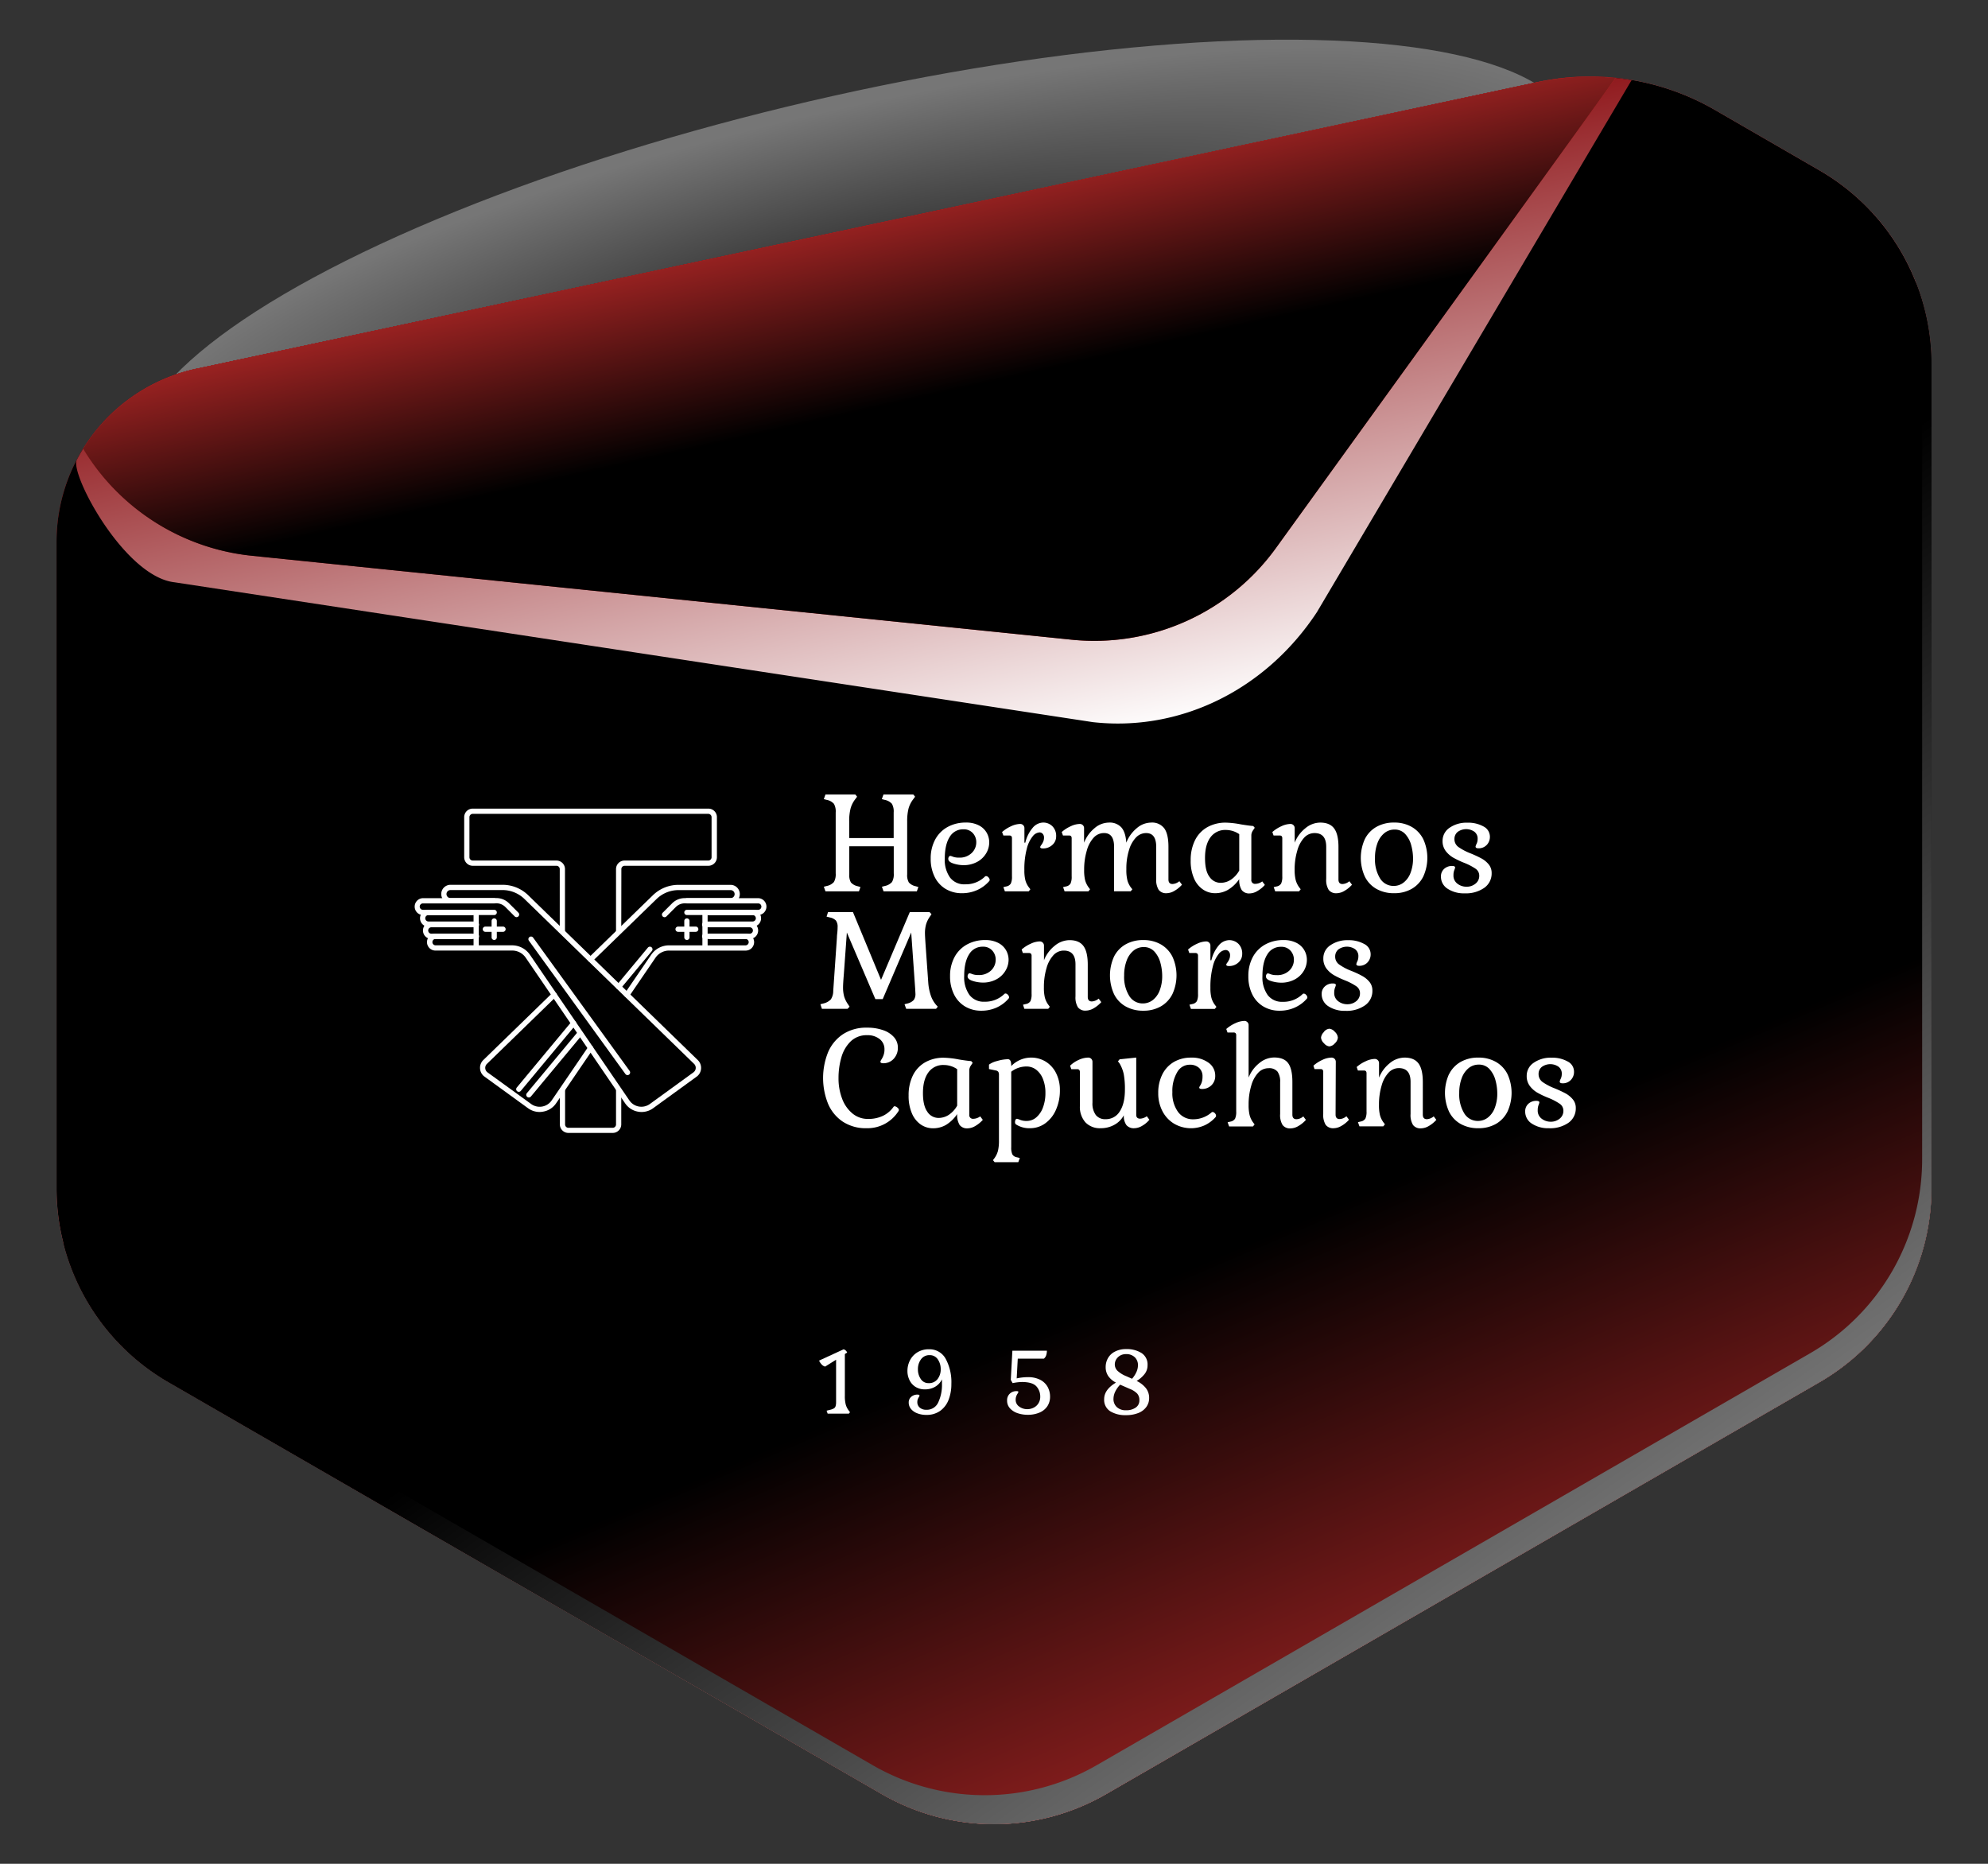 <svg xmlns="http://www.w3.org/2000/svg" xmlns:xlink="http://www.w3.org/1999/xlink" viewBox="0 0 759.83 712.34"><rect x="0" y="0" width="759.83" height="712.34" fill="#333333" stroke="none"/><defs><style>.cls-1{isolation:isolate;}.cls-2{opacity:0.33;fill:url(#radial-gradient);}.cls-2,.cls-4,.cls-7{mix-blend-mode:multiply;}.cls-3{fill:url(#linear-gradient);}.cls-4{fill:url(#linear-gradient-2);}.cls-5,.cls-6,.cls-9{mix-blend-mode:screen;}.cls-5{fill:url(#linear-gradient-3);}.cls-6{fill:url(#linear-gradient-4);}.cls-7{fill:url(#linear-gradient-5);}.cls-8{fill:url(#linear-gradient-6);}.cls-9{fill:url(#linear-gradient-7);}.cls-10{fill:#fff;}</style><radialGradient id="radial-gradient" cx="330.66" cy="101.85" r="292.41" gradientTransform="matrix(1, 0, 0, 0.25, -3.89, 89.36)" gradientUnits="userSpaceOnUse"><stop offset="0"></stop><stop offset="1" stop-color="#fff"></stop></radialGradient><linearGradient id="linear-gradient" x1="613.99" y1="655.99" x2="171.66" y2="-22.96" gradientUnits="userSpaceOnUse"><stop offset="0" stop-color="#d02e2d"></stop><stop offset="1" stop-color="#8d1317"></stop></linearGradient><linearGradient id="linear-gradient-2" x1="613.99" y1="655.99" x2="171.66" y2="-22.96" gradientUnits="userSpaceOnUse"><stop offset="0" stop-color="#fff"></stop><stop offset="1" stop-color="#8d1317"></stop></linearGradient><linearGradient id="linear-gradient-3" x1="564.38" y1="729.03" x2="459.36" y2="482.89" gradientUnits="userSpaceOnUse"><stop offset="0" stop-color="#d02e2d"></stop><stop offset="1"></stop></linearGradient><linearGradient id="linear-gradient-4" x1="792.57" y1="887.82" x2="431.97" y2="373.01" gradientUnits="userSpaceOnUse"><stop offset="0" stop-color="#fff"></stop><stop offset="1"></stop></linearGradient><linearGradient id="linear-gradient-5" x1="366.63" y1="294.73" x2="322.34" y2="85.26" xlink:href="#linear-gradient-2"></linearGradient><linearGradient id="linear-gradient-6" x1="358.79" y1="262.33" x2="321.47" y2="85.79" gradientUnits="userSpaceOnUse"><stop offset="0.01" stop-color="#d02e2d"></stop><stop offset="0.54" stop-color="#8d1317"></stop><stop offset="0.65" stop-color="#911518"></stop><stop offset="0.76" stop-color="#9c191c"></stop><stop offset="0.87" stop-color="#af2122"></stop><stop offset="0.98" stop-color="#ca2c2b"></stop><stop offset="1" stop-color="#d02e2d"></stop></linearGradient><linearGradient id="linear-gradient-7" x1="315.59" y1="60.59" x2="336.94" y2="155.48" xlink:href="#linear-gradient-3"></linearGradient></defs><g class="cls-1"><g id="Capa_1" data-name="Capa 1"><ellipse class="cls-2" cx="326.84" cy="113.78" rx="282.26" ry="77.07" transform="translate(-17.28 77.05) rotate(-13.1)"></ellipse><path class="cls-3" d="M695.41,65.11,655.42,42a95.38,95.38,0,0,0-67.59-10.66L75.13,140.93A67.67,67.67,0,0,0,21.61,207.1v247a85.63,85.63,0,0,0,42.81,74.15L337.1,685.72a85.59,85.59,0,0,0,85.62,0L695.41,528.29a85.63,85.63,0,0,0,42.81-74.15V139.26A85.64,85.64,0,0,0,695.41,65.11Z"></path><path class="cls-4" d="M695.41,65.11,655.42,42a95.38,95.38,0,0,0-67.59-10.66L75.13,140.93A67.67,67.67,0,0,0,21.61,207.1v247a85.63,85.63,0,0,0,42.81,74.15L337.1,685.72a85.59,85.59,0,0,0,85.62,0L695.41,528.29a85.63,85.63,0,0,0,42.81-74.15V139.26A85.64,85.64,0,0,0,695.41,65.11Z"></path><path class="cls-5" d="M695.41,65.11,655.42,42a95.38,95.38,0,0,0-67.59-10.66L75.13,140.93A67.67,67.67,0,0,0,21.61,207.1v247a85.63,85.63,0,0,0,42.81,74.15L337.1,685.72a85.59,85.59,0,0,0,85.62,0L695.41,528.29a85.63,85.63,0,0,0,42.81-74.15V139.26A85.64,85.64,0,0,0,695.41,65.11Z"></path><path class="cls-6" d="M732.1,107.55a85.49,85.49,0,0,1,2.56,20.64V443.06a85.62,85.62,0,0,1-42.81,74.15L419.17,674.65a85.64,85.64,0,0,1-85.62,0L60.86,517.21a85.57,85.57,0,0,1-36.69-42.43,85.59,85.59,0,0,0,40.25,53.51L337.1,685.72a85.59,85.59,0,0,0,85.62,0L695.41,528.29a85.63,85.63,0,0,0,42.81-74.15V139.26A85.43,85.43,0,0,0,732.1,107.55Z"></path><path class="cls-7" d="M66.7,222.55l351,53.45c33.34,3.73,66-12.27,85.61-42L623.62,30.62a95.21,95.21,0,0,0-35.79.74L75.13,140.93a67.52,67.52,0,0,0-45.79,34.86C26.63,181,47.49,220.4,66.7,222.55Z"></path><path class="cls-8" d="M487.68,209.45,617.44,29.84a95.21,95.21,0,0,0-29.61,1.52L75.13,140.93a67.54,67.54,0,0,0-43.34,30.58,85.6,85.6,0,0,0,64.54,40.91l313.23,32.07A85.62,85.62,0,0,0,487.68,209.45Z"></path><path class="cls-9" d="M487.68,209.45,617.44,29.84a95.21,95.21,0,0,0-29.61,1.52L75.13,140.93a67.54,67.54,0,0,0-43.34,30.58,85.6,85.6,0,0,0,64.54,40.91l313.23,32.07A85.62,85.62,0,0,0,487.68,209.45Z"></path><path class="cls-10" d="M337.07,338.91l1.2-.31a4.93,4.93,0,0,0,2.66-1.5,5.87,5.87,0,0,0,.67-3.3V323.45h-17v10.72a5.58,5.58,0,0,0,.62,3.09,4.77,4.77,0,0,0,2.55,1.44l1.1.31-.57,1.65H315.5l-.63-1.75,1.2-.31a4.89,4.89,0,0,0,2.66-1.5,5.86,5.86,0,0,0,.68-3.3V310.52a5.88,5.88,0,0,0-.68-3.3,4.83,4.83,0,0,0-2.66-1.49l-1.2-.31.63-1.76h11.41l.68.83-.68.93a10.21,10.21,0,0,0-1.82,3.6,19.43,19.43,0,0,0-.52,5v6.29h17v-9.79a5.89,5.89,0,0,0-.67-3.3,4.86,4.86,0,0,0-2.66-1.49l-1.2-.31.63-1.76h11.41l.68.83-.68.93a10.41,10.41,0,0,0-1.83,3.6,19.89,19.89,0,0,0-.52,5v20.15a5.57,5.57,0,0,0,.63,3.09,4.73,4.73,0,0,0,2.55,1.44l1.1.31-.58,1.65H337.7Z"></path><path class="cls-10" d="M373.44,340.19a13.9,13.9,0,0,1-5.73,1.19,11.9,11.9,0,0,1-6.31-1.65,11,11,0,0,1-4.19-4.64,15.3,15.3,0,0,1-1.49-6.9,15.14,15.14,0,0,1,1.67-7.24,11.89,11.89,0,0,1,4.72-4.84,14.18,14.18,0,0,1,7.11-1.73,10.28,10.28,0,0,1,4.87,1.06,7.18,7.18,0,0,1,3,2.78,7.39,7.39,0,0,1,1,3.73,8.19,8.19,0,0,1-1.17,4.18,8.91,8.91,0,0,1-3.42,3.27,10.76,10.76,0,0,1-5.36,1.26,12.5,12.5,0,0,1-3.7-.62q-2-.62-2-1.8a1.37,1.37,0,0,1,.24-.77.67.67,0,0,1,.55-.36,5.6,5.6,0,0,1,1,.33,6.39,6.39,0,0,0,2.29.34,6.56,6.56,0,0,0,4.87-1.76,5.61,5.61,0,0,0,1.75-4.12,5.07,5.07,0,0,0-1.3-3.47,4.63,4.63,0,0,0-3.65-1.47,5.87,5.87,0,0,0-5.21,2.91q-1.87,2.91-1.88,8.32a11.63,11.63,0,0,0,2,7.19,6.77,6.77,0,0,0,5.73,2.6,10.46,10.46,0,0,0,7.61-2.94.64.64,0,0,1,.47-.2,1.29,1.29,0,0,1,.88.48,1.45,1.45,0,0,1,.47,1,.65.65,0,0,1-.2.46A13.1,13.1,0,0,1,373.44,340.19Z"></path><path class="cls-10" d="M391.88,322.06a13.41,13.41,0,0,1,2.74-5.57,5.37,5.37,0,0,1,4-2.11,4.92,4.92,0,0,1,3.62,1.42,5.16,5.16,0,0,1,1.43,3.84,4.27,4.27,0,0,1-1.46,3.29,5.13,5.13,0,0,1-3.64,1.34c-.66,0-1-.19-1-.56a2.18,2.18,0,0,1,.44-.78,7.13,7.13,0,0,0,.73-1.28,3.82,3.82,0,0,0,.29-1.5,2.09,2.09,0,0,0-.5-1.47,1.59,1.59,0,0,0-1.22-.54,3.63,3.63,0,0,0-2.58,1.47,12,12,0,0,0-2.27,4.74,30.41,30.41,0,0,0-.94,8.27,15,15,0,0,0,.37,3.73,7.78,7.78,0,0,0,1.3,2.71l.62.82-.62.78h-9.12l-.57-1.6,1.09-.26a2.5,2.5,0,0,0,1.75-1.11,6.18,6.18,0,0,0,.44-2.75V320.46a1.36,1.36,0,0,0-.23-.88,1.08,1.08,0,0,0-.81-.25H383.5L383,318a13.66,13.66,0,0,1,3.46-2.22,8.6,8.6,0,0,1,3.41-.87,1.62,1.62,0,0,1,1.2.46,1.57,1.57,0,0,1,.47,1.19v5.51Z"></path><path class="cls-10" d="M414.71,336.28a8.27,8.27,0,0,0,1.3,2.78l.62.82-.62.78h-9.12l-.57-1.6,1.09-.26a2.5,2.5,0,0,0,1.75-1.11,6.18,6.18,0,0,0,.44-2.75V320.46a1.36,1.36,0,0,0-.23-.88,1.08,1.08,0,0,0-.81-.25h-2.29L405.8,318a13.66,13.66,0,0,1,3.46-2.22,8.6,8.6,0,0,1,3.41-.87,1.62,1.62,0,0,1,1.2.46,1.57,1.57,0,0,1,.47,1.19v5.51a13.59,13.59,0,0,1,4-5.54,8.5,8.5,0,0,1,5.47-2.14,6,6,0,0,1,4.8,1.86c1.07,1.23,1.7,3.17,1.87,5.82a13.59,13.59,0,0,1,4-5.54,8.5,8.5,0,0,1,5.47-2.14A5.81,5.81,0,0,1,445,316.6c1.06,1.47,1.59,3.83,1.59,7.06v12.46c0,1.17.52,1.75,1.57,1.75a4.39,4.39,0,0,0,2.6-1.08l1,1.34a11.28,11.28,0,0,1-2.92,2.37,5.94,5.94,0,0,1-2.91.88,3.55,3.55,0,0,1-3.08-1.29,7.25,7.25,0,0,1-.94-4.17V323.66q0-5.27-3.85-5.26a5.31,5.31,0,0,0-3.86,1.67,11.63,11.63,0,0,0-2.65,4.72,23.49,23.49,0,0,0-1.05,7v.61a16,16,0,0,0,.45,4.25,8.51,8.51,0,0,0,1.85,3.22l-.63.78h-6.36v-17q0-5.27-3.85-5.26a5.31,5.31,0,0,0-3.94,1.75,12,12,0,0,0-2.65,5,25.08,25.08,0,0,0-1,7.31A16,16,0,0,0,414.71,336.28Z"></path><path class="cls-10" d="M469.26,340.14a9.8,9.8,0,0,1-4.84,1.24,8.18,8.18,0,0,1-4.64-1.42,9.64,9.64,0,0,1-3.42-4.25,16.62,16.62,0,0,1-1.27-6.85,16.9,16.9,0,0,1,1.64-7.7,11.71,11.71,0,0,1,4.69-5,14.2,14.2,0,0,1,7.16-1.75,34,34,0,0,1,5.73.67c2.09.34,3.65.55,4.69.62l.58.67-.63.93a4.34,4.34,0,0,0-.52,1,3.24,3.24,0,0,0-.16,1.06v16.84a1.4,1.4,0,0,0,1.57,1.6,4.45,4.45,0,0,0,2.6-.93l1,1.34a11.41,11.41,0,0,1-2.91,2.37,5.93,5.93,0,0,1-2.87.88,3.52,3.52,0,0,1-3.07-1.29,7.17,7.17,0,0,1-.94-4.17A14,14,0,0,1,469.26,340.14Zm-7-5.05a5.08,5.08,0,0,0,4.25,2.32,7.2,7.2,0,0,0,3.91-1.16,10.33,10.33,0,0,0,3.23-3.53V318.81a9.1,9.1,0,0,0-5.11-1.6,6.92,6.92,0,0,0-5.89,2.81c-1.39,1.88-2.08,4.49-2.08,7.86S461.12,333.55,462.25,335.09Z"></path><path class="cls-10" d="M495.21,336.28a8.46,8.46,0,0,0,1.3,2.78l.63.82-.63.78h-9.12l-.57-1.6,1.09-.26a2.5,2.5,0,0,0,1.75-1.11,6.18,6.18,0,0,0,.44-2.75V320.46a1.36,1.36,0,0,0-.23-.88,1.08,1.08,0,0,0-.81-.25h-2.29L486.3,318a13.66,13.66,0,0,1,3.46-2.22,8.64,8.64,0,0,1,3.42-.87,1.61,1.61,0,0,1,1.19.46,1.57,1.57,0,0,1,.47,1.19v5.51a13.33,13.33,0,0,1,4.07-5.51,8.94,8.94,0,0,1,5.68-2.17q3.65,0,5.31,2.22c1.11,1.47,1.67,3.83,1.67,7.06v12.46c0,1.17.52,1.75,1.56,1.75a4.41,4.41,0,0,0,2.61-1.08l1,1.34a11.62,11.62,0,0,1-2.92,2.37,6,6,0,0,1-2.92.88,3.53,3.53,0,0,1-3.07-1.29,7.17,7.17,0,0,1-.94-4.17V323.66q0-5.27-4.48-5.26a5.31,5.31,0,0,0-3.94,1.75,12,12,0,0,0-2.65,5,25.08,25.08,0,0,0-1,7.31A16,16,0,0,0,495.21,336.28Z"></path><path class="cls-10" d="M521.65,320.72a11,11,0,0,1,4.43-4.69,13.4,13.4,0,0,1,6.75-1.65,13.23,13.23,0,0,1,6.72,1.65,11.15,11.15,0,0,1,4.43,4.69,17.17,17.17,0,0,1,0,14.3,11.15,11.15,0,0,1-4.43,4.71,13.23,13.23,0,0,1-6.72,1.65,13.4,13.4,0,0,1-6.75-1.65,11,11,0,0,1-4.43-4.71,17.37,17.37,0,0,1,0-14.3Zm17.74,2.37a10.18,10.18,0,0,0-2.26-4.28,5.33,5.33,0,0,0-4.15-1.75,6,6,0,0,0-3.88,1.37,8.85,8.85,0,0,0-2.63,3.83,16,16,0,0,0-.94,5.67,13.87,13.87,0,0,0,1.93,7.78,6,6,0,0,0,5.21,2.89,6.06,6.06,0,0,0,3.83-1.32,8.36,8.36,0,0,0,2.63-3.71,15,15,0,0,0,.94-5.54A19.07,19.07,0,0,0,539.39,323.09Z"></path><path class="cls-10" d="M564,337.69a3.73,3.73,0,0,0,1.38-3,3.17,3.17,0,0,0-1.43-2.68,22.43,22.43,0,0,0-4.25-2.21,34.35,34.35,0,0,1-4.24-2,10,10,0,0,1-2.9-2.55,6.24,6.24,0,0,1-1.2-3.89,6,6,0,0,1,2.69-5,11.39,11.39,0,0,1,6.8-1.93,12,12,0,0,1,6.15,1.44,4.37,4.37,0,0,1,2.45,3.87,4.43,4.43,0,0,1-1.23,3.22,4.21,4.21,0,0,1-3.15,1.26c-.73,0-1.1-.22-1.1-.67a3.81,3.81,0,0,1,.4-1.06,4.28,4.28,0,0,0,.39-1.82,3.26,3.26,0,0,0-1.31-2.84,5.53,5.53,0,0,0-6.33.13,3.43,3.43,0,0,0-1.22,2.71,3.65,3.65,0,0,0,1.53,3.06,21.65,21.65,0,0,0,4.56,2.4,43,43,0,0,1,4.17,1.93,9.44,9.44,0,0,1,2.82,2.29,5.13,5.13,0,0,1,1.14,3.35,6.69,6.69,0,0,1-2.81,5.62,12.26,12.26,0,0,1-7.5,2.11,11.34,11.34,0,0,1-6.52-1.75,5.43,5.43,0,0,1-2.55-4.69,3.81,3.81,0,0,1,1.2-2.89,4.38,4.38,0,0,1,3.12-1.13c.73,0,1.1.21,1.1.62a5.15,5.15,0,0,1-.31.95,5.27,5.27,0,0,0-.32,1.93,3.82,3.82,0,0,0,1.54,3.3,5.57,5.57,0,0,0,3.41,1.13A5.24,5.24,0,0,0,564,337.69Z"></path><path class="cls-10" d="M355.91,380.91a10.85,10.85,0,0,0,2.52,3.84l-.67.82H346.35l-.63-1.75,1.2-.31a4.79,4.79,0,0,0,2.32-1.31,3.79,3.79,0,0,0,.65-2.4l-.1-1.91-1.52-21.48-10.89,25.45h-2.81l-10.89-25.45-1.15,15.87c-.2,2.4-.31,4.09-.31,5.05a12.72,12.72,0,0,0,.44,3.58,10.65,10.65,0,0,0,1.44,2.91l.62.93-.78.82h-9.8l-.57-1.75,1.2-.31a5.68,5.68,0,0,0,2.79-1.55,5.87,5.87,0,0,0,.91-3.24l1.41-20.4q0-.68.15-1.86c.07-.79.11-1.49.11-2.11a4,4,0,0,0-.65-2.53,4.44,4.44,0,0,0-2.37-1.18l-1.2-.31.57-1.75H326l10.74,25.91,11-25.91h7.51l.78.82-.63.93a10.33,10.33,0,0,0-1.43,2.91,12.37,12.37,0,0,0-.44,3.58c0,.52.08,2.06.26,4.64l1,14.12A19.72,19.72,0,0,0,355.91,380.91Z"></path><path class="cls-10" d="M380.84,385.11a13.89,13.89,0,0,1-5.73,1.18,11.9,11.9,0,0,1-6.31-1.65,11.07,11.07,0,0,1-4.19-4.63,15.37,15.37,0,0,1-1.49-6.91,15.14,15.14,0,0,1,1.67-7.24,11.89,11.89,0,0,1,4.72-4.84,14.18,14.18,0,0,1,7.11-1.73,10.4,10.4,0,0,1,4.87,1.06,7.24,7.24,0,0,1,3,2.78,7.39,7.39,0,0,1,1,3.74A8.19,8.19,0,0,1,384.3,371a8.88,8.88,0,0,1-3.41,3.27,10.77,10.77,0,0,1-5.37,1.27,12.94,12.94,0,0,1-3.7-.62c-1.35-.42-2-1-2-1.81a1.37,1.37,0,0,1,.24-.77.65.65,0,0,1,.54-.36,5.36,5.36,0,0,1,1.05.33,6.39,6.39,0,0,0,2.29.34,6.56,6.56,0,0,0,4.87-1.75,5.67,5.67,0,0,0,1.75-4.12,5.07,5.07,0,0,0-1.31-3.48,4.61,4.61,0,0,0-3.64-1.47,5.87,5.87,0,0,0-5.21,2.91c-1.25,1.94-1.88,4.72-1.88,8.32a11.63,11.63,0,0,0,2,7.19,6.77,6.77,0,0,0,5.73,2.6,10.48,10.48,0,0,0,7.61-2.94.67.67,0,0,1,.47-.2,1.26,1.26,0,0,1,.88.49,1.41,1.41,0,0,1,.47,1,.66.66,0,0,1-.21.47A13.1,13.1,0,0,1,380.84,385.11Z"></path><path class="cls-10" d="M399.34,381.19a8.27,8.27,0,0,0,1.3,2.78l.62.83-.62.77h-9.12L391,384l1.09-.26a2.53,2.53,0,0,0,1.75-1.1,6.21,6.21,0,0,0,.44-2.76V365.37a1.31,1.31,0,0,0-.23-.87,1.08,1.08,0,0,0-.81-.26h-2.3l-.46-1.34a13.37,13.37,0,0,1,3.46-2.21,8.47,8.47,0,0,1,3.41-.88,1.62,1.62,0,0,1,1.2.46,1.58,1.58,0,0,1,.47,1.19V367a13.24,13.24,0,0,1,4.07-5.51,9,9,0,0,1,5.67-2.17q3.66,0,5.32,2.22t1.67,7.06V381c0,1.16.52,1.75,1.56,1.75a4.41,4.41,0,0,0,2.61-1.08l1,1.34a11.79,11.79,0,0,1-2.92,2.36,6,6,0,0,1-2.92.88A3.52,3.52,0,0,1,412,385a7.15,7.15,0,0,1-.94-4.17V368.57c0-3.51-1.5-5.26-4.48-5.26a5.34,5.34,0,0,0-3.94,1.75,12,12,0,0,0-2.65,4.95,25.1,25.1,0,0,0-1,7.32A16,16,0,0,0,399.34,381.19Z"></path><path class="cls-10" d="M425.78,365.63a11,11,0,0,1,4.43-4.69,13.37,13.37,0,0,1,6.75-1.65,13.23,13.23,0,0,1,6.72,1.65,11.27,11.27,0,0,1,4.43,4.69,17.17,17.17,0,0,1,0,14.3,11.21,11.21,0,0,1-4.43,4.71,13.23,13.23,0,0,1-6.72,1.65,13.37,13.37,0,0,1-6.75-1.65,10.91,10.91,0,0,1-4.43-4.71,17.37,17.37,0,0,1,0-14.3ZM443.52,368a10.2,10.2,0,0,0-2.27-4.28,5.36,5.36,0,0,0-4.14-1.75,6,6,0,0,0-3.88,1.37,8.74,8.74,0,0,0-2.63,3.84,15.77,15.77,0,0,0-.94,5.66,13.76,13.76,0,0,0,1.93,7.78,6,6,0,0,0,5.21,2.89,6.13,6.13,0,0,0,3.83-1.31,8.48,8.48,0,0,0,2.63-3.71,15.06,15.06,0,0,0,.94-5.54A19.09,19.09,0,0,0,443.52,368Z"></path><path class="cls-10" d="M463,367a13.36,13.36,0,0,1,2.73-5.56,5.35,5.35,0,0,1,4-2.12,5,5,0,0,1,3.62,1.42,5.15,5.15,0,0,1,1.43,3.84,4.29,4.29,0,0,1-1.46,3.3,5.18,5.18,0,0,1-3.64,1.34q-1,0-1-.57a2.18,2.18,0,0,1,.44-.77,7.21,7.21,0,0,0,.73-1.29,3.82,3.82,0,0,0,.29-1.5,2.09,2.09,0,0,0-.5-1.46,1.59,1.59,0,0,0-1.22-.54,3.62,3.62,0,0,0-2.58,1.46,12.14,12.14,0,0,0-2.27,4.74,30.86,30.86,0,0,0-.94,8.27,15.15,15.15,0,0,0,.37,3.74,7.92,7.92,0,0,0,1.3,2.7l.63.83-.63.77h-9.12l-.57-1.6,1.09-.26a2.53,2.53,0,0,0,1.75-1.1,6.21,6.21,0,0,0,.44-2.76V365.37a1.31,1.31,0,0,0-.23-.87,1.08,1.08,0,0,0-.81-.26h-2.29l-.47-1.34a13.37,13.37,0,0,1,3.46-2.21,8.51,8.51,0,0,1,3.42-.88,1.61,1.61,0,0,1,1.19.46,1.58,1.58,0,0,1,.47,1.19V367Z"></path><path class="cls-10" d="M494.84,385.11a13.89,13.89,0,0,1-5.73,1.18,11.84,11.84,0,0,1-6.3-1.65,11,11,0,0,1-4.2-4.63,15.37,15.37,0,0,1-1.48-6.91,15.14,15.14,0,0,1,1.66-7.24,12,12,0,0,1,4.72-4.84,14.18,14.18,0,0,1,7.11-1.73,10.44,10.44,0,0,1,4.88,1.06,7.27,7.27,0,0,1,3,2.78,7.39,7.39,0,0,1,1,3.74,8.18,8.18,0,0,1-1.17,4.17,8.88,8.88,0,0,1-3.41,3.27,10.83,10.83,0,0,1-5.37,1.27,12.89,12.89,0,0,1-3.7-.62c-1.36-.42-2-1-2-1.81a1.44,1.44,0,0,1,.23-.77.67.67,0,0,1,.55-.36,5.6,5.6,0,0,1,1,.33,6.43,6.43,0,0,0,2.29.34,6.58,6.58,0,0,0,4.88-1.75,5.66,5.66,0,0,0,1.74-4.12,5.06,5.06,0,0,0-1.3-3.48,4.63,4.63,0,0,0-3.65-1.47,5.88,5.88,0,0,0-5.21,2.91c-1.25,1.94-1.87,4.72-1.87,8.32a11.63,11.63,0,0,0,2,7.19,6.79,6.79,0,0,0,5.74,2.6,10.45,10.45,0,0,0,7.6-2.94.69.69,0,0,1,.47-.2,1.28,1.28,0,0,1,.89.49,1.45,1.45,0,0,1,.47,1,.66.66,0,0,1-.21.47A13.13,13.13,0,0,1,494.84,385.11Z"></path><path class="cls-10" d="M518.42,382.61a3.77,3.77,0,0,0,1.38-3,3.19,3.19,0,0,0-1.43-2.68,23,23,0,0,0-4.25-2.21,34.35,34.35,0,0,1-4.24-2,9.69,9.69,0,0,1-2.9-2.55,6.21,6.21,0,0,1-1.19-3.89,5.91,5.91,0,0,1,2.68-5,11.33,11.33,0,0,1,6.8-1.94,12,12,0,0,1,6.15,1.45,4.35,4.35,0,0,1,2.45,3.86,4.41,4.41,0,0,1-1.23,3.22,4.2,4.2,0,0,1-3.15,1.26c-.73,0-1.09-.22-1.09-.67a4,4,0,0,1,.39-1.05,4.36,4.36,0,0,0,.39-1.83,3.26,3.26,0,0,0-1.31-2.84,5.58,5.58,0,0,0-6.33.13,3.44,3.44,0,0,0-1.22,2.71,3.63,3.63,0,0,0,1.54,3.06,20.71,20.71,0,0,0,4.56,2.4q2.49,1,4.16,1.93a9.59,9.59,0,0,1,2.82,2.29,5.13,5.13,0,0,1,1.14,3.35,6.67,6.67,0,0,1-2.81,5.62,12.2,12.2,0,0,1-7.5,2.11,11.29,11.29,0,0,1-6.52-1.75,5.43,5.43,0,0,1-2.55-4.69,3.77,3.77,0,0,1,1.2-2.88,4.35,4.35,0,0,1,3.13-1.14c.72,0,1.09.21,1.09.62a5.15,5.15,0,0,1-.31.95,5.32,5.32,0,0,0-.32,1.94,3.84,3.84,0,0,0,1.54,3.29,5.6,5.6,0,0,0,3.41,1.14A5.29,5.29,0,0,0,518.42,382.61Z"></path><path class="cls-10" d="M337.51,393.72a9.63,9.63,0,0,1,4.17,2.68,5.89,5.89,0,0,1,1.49,3.94,6.09,6.09,0,0,1-1.59,4.33,5.25,5.25,0,0,1-4,1.7c-.73,0-1.09-.21-1.09-.62a3.18,3.18,0,0,1,.44-.87,8.5,8.5,0,0,0,.78-1.63,6.14,6.14,0,0,0,.34-2.19,4.83,4.83,0,0,0-1.82-3.91,7.33,7.33,0,0,0-4.8-1.5,8.72,8.72,0,0,0-6.3,2.37,13.68,13.68,0,0,0-3.54,6.08,28,28,0,0,0-1.1,7.94,21.62,21.62,0,0,0,1.38,7.88,13.26,13.26,0,0,0,3.94,5.64,9.11,9.11,0,0,0,5.94,2.09,12.86,12.86,0,0,0,5.78-1.21,10.57,10.57,0,0,0,4-3.43.48.48,0,0,1,.37-.2,1.8,1.8,0,0,1,1.07.49,1.32,1.32,0,0,1,.59.95.9.9,0,0,1-.15.41,14,14,0,0,1-12.14,6.54,16,16,0,0,1-9.17-2.52,15.46,15.46,0,0,1-5.63-6.88,26.43,26.43,0,0,1,0-19.58,15.54,15.54,0,0,1,5.65-6.9,16.25,16.25,0,0,1,9.3-2.55A18.2,18.2,0,0,1,337.51,393.72Z"></path><path class="cls-10" d="M361.46,430a9.93,9.93,0,0,1-4.85,1.23,8.27,8.27,0,0,1-4.64-1.41,9.75,9.75,0,0,1-3.41-4.25,16.67,16.67,0,0,1-1.28-6.86,17,17,0,0,1,1.64-7.7,11.75,11.75,0,0,1,4.69-5,14.13,14.13,0,0,1,7.17-1.75,34.27,34.27,0,0,1,5.73.67c2.08.34,3.65.55,4.69.62l.57.66-.62.93a3.67,3.67,0,0,0-.52,1,3,3,0,0,0-.16,1.05V426a1.4,1.4,0,0,0,1.56,1.6,4.48,4.48,0,0,0,2.61-.93l1,1.34a11.84,11.84,0,0,1-2.92,2.37,6,6,0,0,1-2.87.87,3.57,3.57,0,0,1-3.07-1.28,7.27,7.27,0,0,1-.94-4.18A13.91,13.91,0,0,1,361.46,430Zm-7-5.05a5.09,5.09,0,0,0,4.24,2.32,7.17,7.17,0,0,0,3.91-1.16,10.23,10.23,0,0,0,3.23-3.53V408.64a9,9,0,0,0-5.1-1.6,6.91,6.91,0,0,0-5.89,2.81q-2.08,2.81-2.09,7.86Q352.75,422.6,354.45,424.92Z"></path><path class="cls-10" d="M394,404.21a10.61,10.61,0,0,1,5.76,1.59,10.88,10.88,0,0,1,3.93,4.44,14.22,14.22,0,0,1,1.41,6.44,18,18,0,0,1-1.49,7.44,12.48,12.48,0,0,1-4.09,5.2,9.78,9.78,0,0,1-5.89,1.88,9.33,9.33,0,0,1-5.21-1.39,1,1,0,0,1-.47-.92,2,2,0,0,1,.19-.91.62.62,0,0,1,.6-.38,5.26,5.26,0,0,1,1.17.41,6.4,6.4,0,0,0,2.53.41,5.54,5.54,0,0,0,3.67-1.39,9.12,9.12,0,0,0,2.55-3.84,15.56,15.56,0,0,0,.91-5.48,14,14,0,0,0-.91-5.23,8.33,8.33,0,0,0-2.55-3.58,6,6,0,0,0-3.78-1.29,9.44,9.44,0,0,0-5.83,2v28.85a6.12,6.12,0,0,0,.44,2.76,2.5,2.5,0,0,0,1.74,1.1l1.1.26-.58,1.6h-9.06l-.63-.78.63-.82a8.46,8.46,0,0,0,1.3-2.78,16.51,16.51,0,0,0,.37-3.87V410.85a2.19,2.19,0,0,0-.24-1.18,1.4,1.4,0,0,0-.86-.52l-2.71-.56v-1.7a8.92,8.92,0,0,1,3.18-1.39,15,15,0,0,1,4.06-.67q1.26,0,1.26,2.37v.25A10.6,10.6,0,0,1,394,404.21Z"></path><path class="cls-10" d="M435.76,427.55a4.58,4.58,0,0,0,2.55-.93l1,1.34a10.06,10.06,0,0,1-2.79,2.34,6,6,0,0,1-2.94.9,3.7,3.7,0,0,1-3.05-1.18,6,6,0,0,1-1-3.76,8.92,8.92,0,0,1-3.57,3.61,10.5,10.5,0,0,1-5.24,1.33,7.63,7.63,0,0,1-5.86-2.24,8.81,8.81,0,0,1-2.11-6.31V409.77c0-.75-.35-1.13-1-1.13h-2.3L409,407.3a11.43,11.43,0,0,1,3.31-2.22,8.93,8.93,0,0,1,3.57-.87,1.59,1.59,0,0,1,1.67,1.65v15.61a7.34,7.34,0,0,0,1.28,4.69,4.49,4.49,0,0,0,3.72,1.59,6.16,6.16,0,0,0,5.45-3q1.95-3,1.95-8.24a31.45,31.45,0,0,0-.44-5.95,13.84,13.84,0,0,0-1.59-4.1l-.63-.82.63-.77,6.36-.67V426C434.25,427,434.75,427.55,435.76,427.55Z"></path><path class="cls-10" d="M463.48,425a1.23,1.23,0,0,1,.85.47,1.37,1.37,0,0,1,.45,1,.61.61,0,0,1-.16.47,12.69,12.69,0,0,1-4.24,3.17,12.8,12.8,0,0,1-11.6-.62,12,12,0,0,1-4.48-4.79,14.63,14.63,0,0,1-1.61-6.93,15.55,15.55,0,0,1,1.56-7.14,11.4,11.4,0,0,1,4.4-4.74,12.89,12.89,0,0,1,6.64-1.67,10.7,10.7,0,0,1,6.6,1.93,6,6,0,0,1,2.58,5,4.86,4.86,0,0,1-1.44,3.63,5,5,0,0,1-3.67,1.42q-1,0-1-.57a2.17,2.17,0,0,1,.36-.72,5.8,5.8,0,0,0,.63-1.39,7.26,7.26,0,0,0,.26-2.11,4.19,4.19,0,0,0-1.33-3.27,5.08,5.08,0,0,0-3.57-1.21,5.47,5.47,0,0,0-4.79,2.88,14,14,0,0,0-1.83,7.57,12.15,12.15,0,0,0,2.17,7.6,7,7,0,0,0,5.86,2.81,10.62,10.62,0,0,0,6.88-2.57A.61.61,0,0,1,463.48,425Z"></path><path class="cls-10" d="M472.25,394.88a1,1,0,0,0-.8-.26h-2.29l-.47-1.34a13.37,13.37,0,0,1,3.46-2.21,8.64,8.64,0,0,1,3.41-.88,1.63,1.63,0,0,1,1.2.47,1.56,1.56,0,0,1,.47,1.18v20a13.24,13.24,0,0,1,4.07-5.51,9,9,0,0,1,5.67-2.16q3.81,0,5.4,2.21t1.59,7.16v12.47c0,1.17.52,1.75,1.56,1.75a4.1,4.1,0,0,0,2.61-1.08l1,1.34a11.62,11.62,0,0,1-2.92,2.37,6,6,0,0,1-2.92.88,3.52,3.52,0,0,1-3.07-1.29,7.17,7.17,0,0,1-.94-4.17V413.58a6.56,6.56,0,0,0-1-4,4.1,4.1,0,0,0-3.46-1.31,5.31,5.31,0,0,0-3.94,1.75,11.92,11.92,0,0,0-2.65,4.94,25.1,25.1,0,0,0-1,7.32,16,16,0,0,0,.37,3.86,8.31,8.31,0,0,0,1.3,2.79l.62.82-.62.77h-9.12l-.57-1.59,1.09-.26a2.57,2.57,0,0,0,1.75-1.11,6.21,6.21,0,0,0,.44-2.76v-29A1.29,1.29,0,0,0,472.25,394.88Z"></path><path class="cls-10" d="M512,427.7a4.08,4.08,0,0,0,2.6-1.08l1,1.34a11.49,11.49,0,0,1-2.92,2.37,6,6,0,0,1-2.91.87,3.57,3.57,0,0,1-3.08-1.28,7.27,7.27,0,0,1-.94-4.18v-16a1.26,1.26,0,0,0-.23-.87,1,1,0,0,0-.81-.26h-2.29L502,407.3a13.91,13.91,0,0,1,3.44-2.22,8.49,8.49,0,0,1,3.44-.87,1.65,1.65,0,0,1,1.2.46,1.6,1.6,0,0,1,.47,1.19L510.47,426C510.47,427.12,511,427.7,512,427.7Zm-6-33.31a3.07,3.07,0,0,1,2.06-1.21,3.19,3.19,0,0,1,2.14,1.19,3.36,3.36,0,0,1,1.14,2.21,3.32,3.32,0,0,1-1.14,2.17,3.17,3.17,0,0,1-2.14,1.18,3.1,3.1,0,0,1-2-1.18,3.3,3.3,0,0,1-1.15-2.17A3.43,3.43,0,0,1,506.07,394.39Z"></path><path class="cls-10" d="M527.41,426.1a8.31,8.31,0,0,0,1.3,2.79l.62.82-.62.77h-9.12l-.57-1.59,1.09-.26a2.57,2.57,0,0,0,1.75-1.11,6.21,6.21,0,0,0,.44-2.76V410.29a1.33,1.33,0,0,0-.23-.88,1.08,1.08,0,0,0-.81-.26H519l-.47-1.34A13.37,13.37,0,0,1,522,405.6a8.47,8.47,0,0,1,3.42-.88,1.62,1.62,0,0,1,1.19.47,1.56,1.56,0,0,1,.47,1.18v5.51a13.33,13.33,0,0,1,4.07-5.51,9,9,0,0,1,5.68-2.16q3.65,0,5.31,2.21t1.67,7.06V426c0,1.17.52,1.75,1.56,1.75a4.41,4.41,0,0,0,2.61-1.08l1,1.34a11.84,11.84,0,0,1-2.92,2.37,6.06,6.06,0,0,1-2.92.87,3.55,3.55,0,0,1-3.07-1.28,7.19,7.19,0,0,1-.94-4.18V413.48c0-3.5-1.5-5.25-4.48-5.25a5.31,5.31,0,0,0-3.94,1.75,11.92,11.92,0,0,0-2.65,4.94,25.1,25.1,0,0,0-1,7.32A16,16,0,0,0,527.41,426.1Z"></path><path class="cls-10" d="M553.85,410.54a11,11,0,0,1,4.43-4.68,13.4,13.4,0,0,1,6.75-1.65,13.23,13.23,0,0,1,6.72,1.65,11.13,11.13,0,0,1,4.43,4.68,17.17,17.17,0,0,1,0,14.3,11.11,11.11,0,0,1-4.43,4.72A13.33,13.33,0,0,1,565,431.2a13.5,13.5,0,0,1-6.75-1.64,10.94,10.94,0,0,1-4.43-4.72,17.37,17.37,0,0,1,0-14.3Zm17.74,2.37a10.26,10.26,0,0,0-2.26-4.27,5.34,5.34,0,0,0-4.15-1.75,6,6,0,0,0-3.88,1.36,8.83,8.83,0,0,0-2.63,3.84,15.82,15.82,0,0,0-.94,5.67,13.89,13.89,0,0,0,1.93,7.78,6,6,0,0,0,5.21,2.88,6.13,6.13,0,0,0,3.83-1.31,8.42,8.42,0,0,0,2.63-3.71,15,15,0,0,0,.94-5.54A19.21,19.21,0,0,0,571.59,412.91Z"></path><path class="cls-10" d="M596.16,427.52a3.75,3.75,0,0,0,1.38-3,3.16,3.16,0,0,0-1.43-2.68,22.37,22.37,0,0,0-4.25-2.22,32.47,32.47,0,0,1-4.25-2,9.77,9.77,0,0,1-2.89-2.55,6.22,6.22,0,0,1-1.2-3.89,5.93,5.93,0,0,1,2.69-5,11.32,11.32,0,0,1,6.8-1.93,12,12,0,0,1,6.15,1.44,4.34,4.34,0,0,1,2.44,3.86,4.41,4.41,0,0,1-1.22,3.22,4.18,4.18,0,0,1-3.15,1.27c-.73,0-1.1-.23-1.1-.67a4,4,0,0,1,.39-1.06,4.22,4.22,0,0,0,.4-1.83,3.24,3.24,0,0,0-1.31-2.83,5.53,5.53,0,0,0-6.33.13,3.38,3.38,0,0,0-1.22,2.7,3.68,3.68,0,0,0,1.53,3.07,21.23,21.23,0,0,0,4.56,2.39,45.5,45.5,0,0,1,4.17,1.93,9.62,9.62,0,0,1,2.82,2.3,5.09,5.09,0,0,1,1.14,3.35,6.69,6.69,0,0,1-2.81,5.61A12.21,12.21,0,0,1,592,431.2a11.24,11.24,0,0,1-6.51-1.75,5.42,5.42,0,0,1-2.55-4.69,3.79,3.79,0,0,1,1.2-2.88,4.34,4.34,0,0,1,3.12-1.13c.73,0,1.1.2,1.1.61a4.55,4.55,0,0,1-.32,1,5.46,5.46,0,0,0-.31,1.93,3.85,3.85,0,0,0,1.54,3.3,5.63,5.63,0,0,0,3.41,1.13A5.29,5.29,0,0,0,596.16,427.52Z"></path><path class="cls-10" d="M323.25,536.81a6.79,6.79,0,0,0,1.19,2.35l.44.6-.44.54h-8.1l-.41-1.14,1.46-.37a4.8,4.8,0,0,0,1.35-.52,1.5,1.5,0,0,0,.63-.84,5.36,5.36,0,0,0,.19-1.59V519.68l-4.17,2.62a2.5,2.5,0,0,1-1.34-.8,5.6,5.6,0,0,1-1-1.48l9.39-4.32a2.15,2.15,0,0,1,1.35,1.24l-.88.57v16A12.48,12.48,0,0,0,323.25,536.81Z"></path><path class="cls-10" d="M361.5,519.43a18.73,18.73,0,0,1,2.12,9.47,16.55,16.55,0,0,1-1.05,6.07,9.28,9.28,0,0,1-3.2,4.24,8.83,8.83,0,0,1-5.31,1.56,9.29,9.29,0,0,1-3.47-.61,5.69,5.69,0,0,1-2.41-1.67,3.79,3.79,0,0,1-.86-2.42,2.79,2.79,0,0,1,.95-2.21,3.53,3.53,0,0,1,2.44-.84c.49,0,.74.14.74.41a1.69,1.69,0,0,1-.25.52,5.86,5.86,0,0,0-.43.87,3.05,3.05,0,0,0-.16,1,2.7,2.7,0,0,0,.94,2.18,3.7,3.7,0,0,0,2.48.81A4.76,4.76,0,0,0,358.6,536a15.58,15.58,0,0,0,1.43-7c0-.82,0-1.43,0-1.81a6.74,6.74,0,0,1-2.6,2.82,7.61,7.61,0,0,1-4,1,6.51,6.51,0,0,1-3.59-1,6.21,6.21,0,0,1-2.25-2.59,7.91,7.91,0,0,1-.76-3.45,8.81,8.81,0,0,1,.94-4,7.74,7.74,0,0,1,2.82-3.09,8.22,8.22,0,0,1,4.51-1.19A7,7,0,0,1,361.5,519.43Zm-3.15,7.65a6,6,0,0,0,1.2-3.74,6.51,6.51,0,0,0-1.11-3.79,3.6,3.6,0,0,0-3.12-1.61,3.86,3.86,0,0,0-3.31,1.59,6.21,6.21,0,0,0-1.17,3.77,6.41,6.41,0,0,0,1.09,3.76,3.45,3.45,0,0,0,3,1.57A4.07,4.07,0,0,0,358.35,527.08Z"></path><path class="cls-10" d="M396.16,529.91c-1-1.14-2.85-1.71-5.56-1.71a18.44,18.44,0,0,0-3.56.43l-.71-1.24.61-11.16h13.19a5.67,5.67,0,0,1-.27,1.75,2.67,2.67,0,0,1-.89,1.3H389l-.41,7.54a19.67,19.67,0,0,1,4.17-.47,10.07,10.07,0,0,1,4.81,1,6.85,6.85,0,0,1,2.85,2.73,7.7,7.7,0,0,1,.92,3.71,6.5,6.5,0,0,1-1.05,3.69,6.67,6.67,0,0,1-3,2.41,11.19,11.19,0,0,1-4.5.84,11.89,11.89,0,0,1-3.87-.62,6.85,6.85,0,0,1-2.9-1.85,4.27,4.27,0,0,1-1.1-3,3.41,3.41,0,0,1,1-2.57,3.59,3.59,0,0,1,2.59-1,1.68,1.68,0,0,1,.56.07c.1,0,.15.16.15.34a1.89,1.89,0,0,1-.29.53,5.6,5.6,0,0,0-.51,1,3.88,3.88,0,0,0-.22,1.34,3.06,3.06,0,0,0,1.33,2.61,5.1,5.1,0,0,0,3.11,1,5.34,5.34,0,0,0,2.41-.56,4.51,4.51,0,0,0,1.83-1.64,4.66,4.66,0,0,0,.71-2.63A5.75,5.75,0,0,0,396.16,529.91Z"></path><path class="cls-10" d="M437.43,525.2a11.09,11.09,0,0,1-3,2.6,9.9,9.9,0,0,1,3.61,2.83,6,6,0,0,1,1.17,3.67,5.75,5.75,0,0,1-1.07,3.43,6.81,6.81,0,0,1-3.07,2.32,12.56,12.56,0,0,1-4.74.82,11,11,0,0,1-6-1.49,5.15,5.15,0,0,1-2.31-4.65q0-3.62,4.51-6.3a8.15,8.15,0,0,1-2.93-2.48,6,6,0,0,1-1-3.48,6.83,6.83,0,0,1,.85-3.34,6.16,6.16,0,0,1,2.61-2.51,8.87,8.87,0,0,1,4.3-1,10.67,10.67,0,0,1,5.95,1.51,5.19,5.19,0,0,1,2.29,4.66A5.33,5.33,0,0,1,437.43,525.2Zm-11.2,6.72a6.51,6.51,0,0,0-.65,2.71,4.16,4.16,0,0,0,1.27,3.15,4.88,4.88,0,0,0,3.51,1.21,6.21,6.21,0,0,0,3.7-1,3.26,3.26,0,0,0,1.42-2.8,3.68,3.68,0,0,0-.85-2.58,8.16,8.16,0,0,0-2.88-1.81l-3.62-1.58A10,10,0,0,0,426.23,531.92Zm1.91-13.83a4.23,4.23,0,0,0-1.51,1.46,3.66,3.66,0,0,0-.54,1.91,3.4,3.4,0,0,0,1,2.43,11,11,0,0,0,3.48,2.13l2.1.94a10.12,10.12,0,0,0,1.69-2.6,6.31,6.31,0,0,0,.58-2.56,4.1,4.1,0,0,0-1.22-3.07,4.61,4.61,0,0,0-3.36-1.19A4.4,4.4,0,0,0,428.14,518.09Z"></path><path class="cls-10" d="M237.45,356.3h-2V332.16a3.26,3.26,0,0,1,3.26-3.26h32a1.27,1.27,0,0,0,1.26-1.27V312.31a1.27,1.27,0,0,0-1.26-1.26H180.68a1.27,1.27,0,0,0-1.26,1.26v15.32a1.27,1.27,0,0,0,1.26,1.27h32a3.26,3.26,0,0,1,3.26,3.26V356.3h-2V332.16a1.26,1.26,0,0,0-1.26-1.26h-32a3.27,3.27,0,0,1-3.26-3.27V312.31a3.26,3.26,0,0,1,3.26-3.26h90.07a3.26,3.26,0,0,1,3.26,3.26v15.32a3.27,3.27,0,0,1-3.26,3.27h-32a1.26,1.26,0,0,0-1.26,1.26Z"></path><path class="cls-10" d="M234.19,433H217.24a3.27,3.27,0,0,1-3.26-3.27V416.29h2v13.48a1.27,1.27,0,0,0,1.26,1.27h16.95a1.27,1.27,0,0,0,1.26-1.27V416.29h2v13.48A3.27,3.27,0,0,1,234.19,433Z"></path><path class="cls-10" d="M181,349.73H161.54a3.23,3.23,0,0,1,0-6.45h27.35a1,1,0,0,1,0,2H161.54a1.23,1.23,0,0,0,0,2.45H181Z"></path><path class="cls-10" d="M181,354.19H163.77a3.23,3.23,0,1,1,0-6.46h25.12a1,1,0,0,1,0,2H163.77a1.23,1.23,0,1,0,0,2.46H181a1,1,0,1,1,0,2Z"></path><path class="cls-10" d="M180.28,358.86H164.89a3.23,3.23,0,1,1,0-6.46H182.1a1,1,0,1,1,0,2H164.89a1.23,1.23,0,1,0,0,2.46h15.39a1,1,0,0,1,0,2Z"></path><path class="cls-10" d="M245.2,425a7.34,7.34,0,0,1-1.31-.12,7.51,7.51,0,0,1-4.95-3.18l-38-55.66a6.26,6.26,0,0,0-5.18-2.74H166.61a3.23,3.23,0,1,1,0-6.45H182.1a1,1,0,1,1,0,2H166.61a1.23,1.23,0,1,0,0,2.45h29.11a8.28,8.28,0,0,1,6.83,3.61l38,55.66a5.55,5.55,0,0,0,7.85,1.36l16.63-12.07a2.13,2.13,0,0,0,.23-3.27l-64.81-63a12,12,0,0,0-8.41-3.41H172.18a1.53,1.53,0,0,0,0,3.06H189.7a6.79,6.79,0,0,1,4.85,2l3.59,3.58a1,1,0,1,1-1.42,1.42l-3.58-3.59a4.87,4.87,0,0,0-3.44-1.42H172.18a3.53,3.53,0,0,1,0-7.06h19.91a14,14,0,0,1,9.81,4l64.81,63a4.13,4.13,0,0,1,1.24,3.27,4.08,4.08,0,0,1-1.7,3.06l-16.63,12.07A7.49,7.49,0,0,1,245.2,425Z"></path><path class="cls-10" d="M182,363.1a1,1,0,0,1-1-1V348.73a1,1,0,0,1,2,0V362.1A1,1,0,0,1,182,363.1Z"></path><path class="cls-10" d="M192.26,356.14h-6.75a1,1,0,0,1,0-2h6.75a1,1,0,0,1,0,2Z"></path><path class="cls-10" d="M188.89,359.25a1,1,0,0,1-1-1V352a1,1,0,0,1,2,0v6.22A1,1,0,0,1,188.89,359.25Z"></path><path class="cls-10" d="M289.89,349.73H270.44v-2h19.45a1.23,1.23,0,0,0,0-2.45H262.54a1,1,0,1,1,0-2h27.35a3.23,3.23,0,0,1,0,6.45Z"></path><path class="cls-10" d="M287.66,354.19H270.44a1,1,0,0,1,0-2h17.22a1.23,1.23,0,0,0,0-2.46H262.54a1,1,0,1,1,0-2h25.12a3.23,3.23,0,0,1,0,6.46Z"></path><path class="cls-10" d="M286.54,358.86H271.15a1,1,0,0,1,0-2h15.39a1.23,1.23,0,0,0,0-2.46H269.33a1,1,0,0,1,0-2h17.21a3.23,3.23,0,0,1,0,6.46Z"></path><path class="cls-10" d="M225.71,367.73a1,1,0,0,1-.71-.3,1,1,0,0,1,0-1.42l24.51-23.82a14,14,0,0,1,9.81-4h19.91a3.53,3.53,0,0,1,0,7.06H261.73a4.87,4.87,0,0,0-3.44,1.42l-3.58,3.59a1,1,0,1,1-1.42-1.42l3.59-3.58a6.79,6.79,0,0,1,4.85-2h17.52a1.53,1.53,0,0,0,0-3.06H259.34a12,12,0,0,0-8.41,3.41l-24.52,23.82A1,1,0,0,1,225.71,367.73Z"></path><path class="cls-10" d="M206.23,425a7.47,7.47,0,0,1-4.42-1.45l-16.63-12.07a4.08,4.08,0,0,1-1.7-3.06,4.13,4.13,0,0,1,1.24-3.27l26.39-25.64a1,1,0,1,1,1.4,1.44L186.12,406.6a2.13,2.13,0,0,0,.23,3.27L203,421.94a5.55,5.55,0,0,0,7.85-1.36L224.89,400a1,1,0,0,1,1.65,1.13l-14,20.56a7.51,7.51,0,0,1-5,3.18A7.34,7.34,0,0,1,206.23,425Z"></path><path class="cls-10" d="M239.62,381.24a1,1,0,0,1-.56-.17,1,1,0,0,1-.27-1.39l10.09-14.76a8.28,8.28,0,0,1,6.83-3.61h29.11a1.23,1.23,0,1,0,0-2.45H269.33a1,1,0,0,1,0-2h15.49a3.23,3.23,0,1,1,0,6.45H255.71a6.26,6.26,0,0,0-5.18,2.74l-10.08,14.76A1,1,0,0,1,239.62,381.24Z"></path><path class="cls-10" d="M269.46,363.1a1,1,0,0,1-1-1V348.73a1,1,0,0,1,2,0V362.1A1,1,0,0,1,269.46,363.1Z"></path><path class="cls-10" d="M265.92,356.14h-6.75a1,1,0,1,1,0-2h6.75a1,1,0,0,1,0,2Z"></path><path class="cls-10" d="M262.54,359.25a1,1,0,0,1-1-1V352a1,1,0,0,1,2,0v6.22A1,1,0,0,1,262.54,359.25Z"></path><path class="cls-10" d="M239.85,410.9a1,1,0,0,1-.81-.41l-36.87-50.93a1,1,0,1,1,1.62-1.17l36.87,50.93a1,1,0,0,1-.23,1.39A1,1,0,0,1,239.85,410.9Z"></path><path class="cls-10" d="M202.14,419.45a1,1,0,0,1-.64-.23,1,1,0,0,1-.13-1.41l19.27-23.18a1,1,0,1,1,1.54,1.28l-19.27,23.18A1,1,0,0,1,202.14,419.45Z"></path><path class="cls-10" d="M236.46,378.17a1,1,0,0,1-.64-.23,1,1,0,0,1-.13-1.41l11.93-14.35a1,1,0,1,1,1.54,1.28l-11.93,14.35A1,1,0,0,1,236.46,378.17Z"></path><path class="cls-10" d="M198.29,417.29a1,1,0,0,1-.77-1.64l20.94-25.19a1,1,0,0,1,1.41-.13,1,1,0,0,1,.13,1.41l-20.94,25.19A1,1,0,0,1,198.29,417.29Z"></path></g></g></svg>